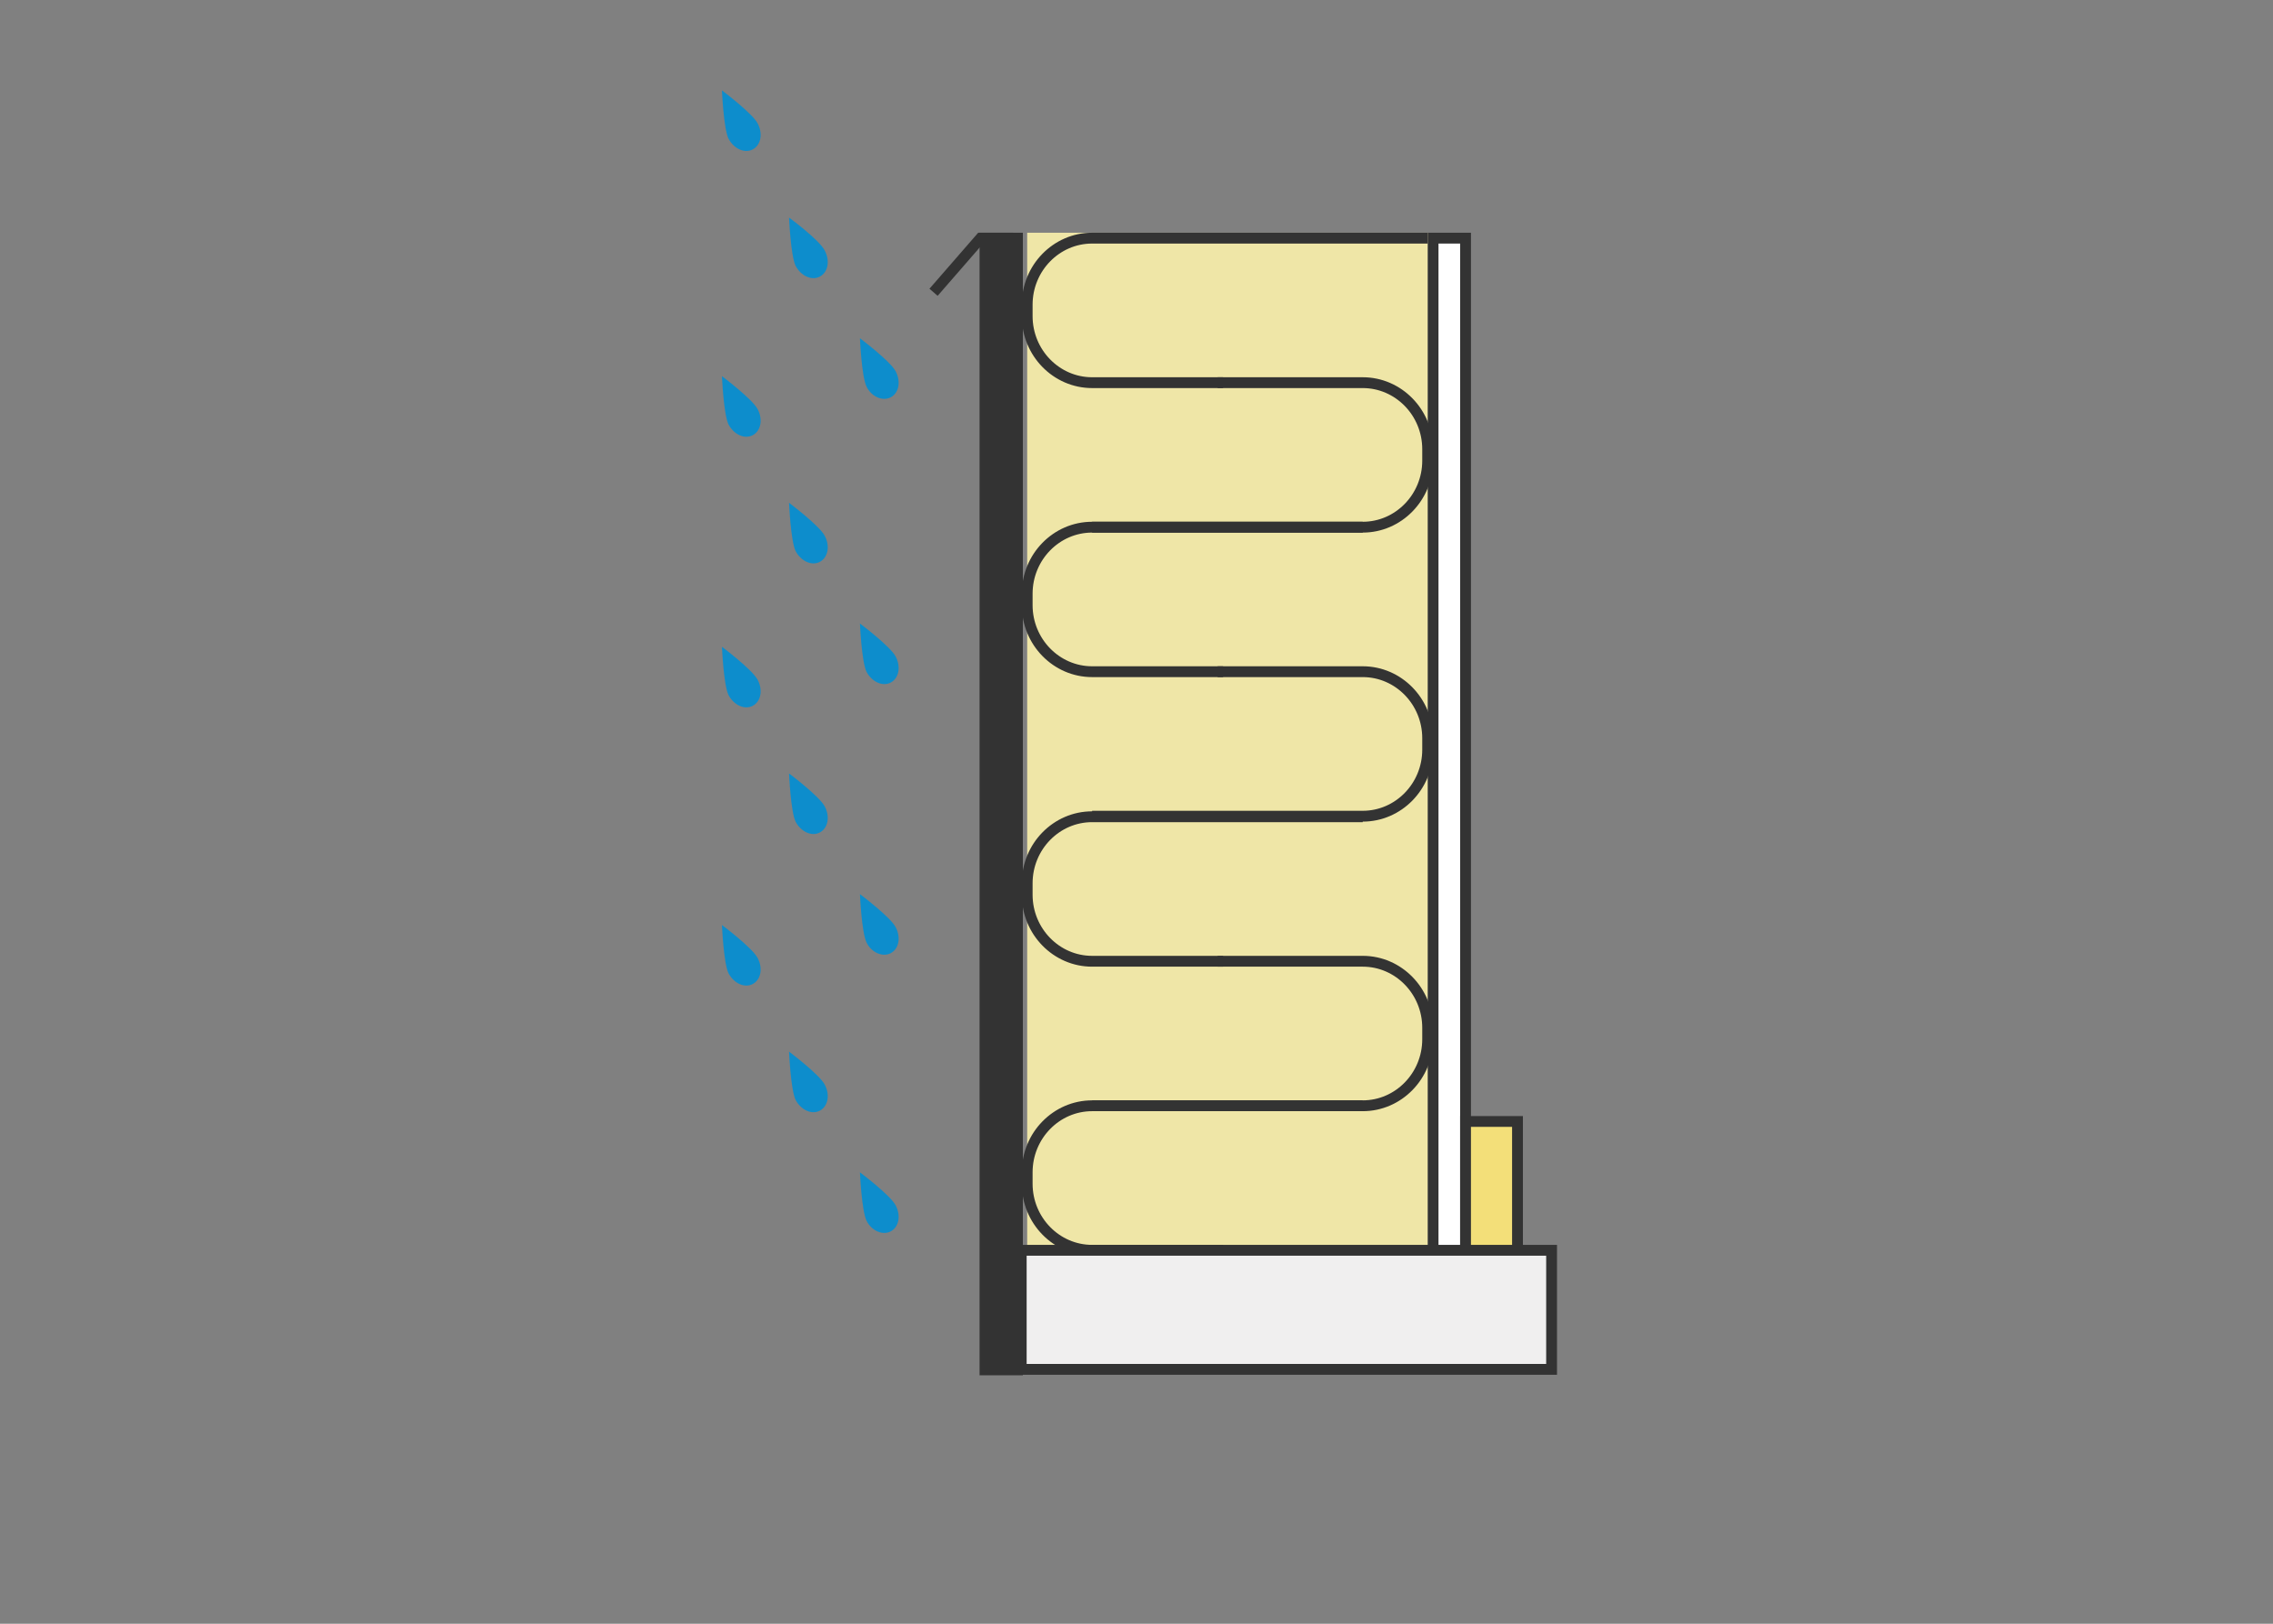 <?xml version="1.0" encoding="utf-8"?>
<!-- Generator: Adobe Illustrator 19.1.1, SVG Export Plug-In . SVG Version: 6.00 Build 0)  -->
<svg version="1.1" id="Lager_1" xmlns="http://www.w3.org/2000/svg" xmlns:xlink="http://www.w3.org/1999/xlink" x="0px" y="0px"
	 viewBox="0 0 420 300" enable-background="new 0 0 420 300" xml:space="preserve">
<rect x="0" y="0" width="420" height="300" fill="#808080" stroke="none"/>
<g>
	<rect x="181" y="43" fill="#333333" width="8" height="211.1"/>
	<g>
		<rect x="264.8" y="44" fill="#FFFFFF" width="6" height="208"/>
		<path fill="#333333" d="M269.8,45v206h-4V45H269.8 M271.8,43h-8v210h8V43L271.8,43z"/>
	</g>
	<rect x="189.8" y="43" fill="#EFE6A7" width="74" height="210"/>
	<g>
		<rect x="270.8" y="207.2" fill="#F3DF79" width="9.6" height="27.8"/>
		<path fill="#333333" d="M279.4,208.2V234h-7.6v-25.8H279.4 M281.4,206.2h-2h-7.6h-2v2V234v2h2h7.6h2v-2v-25.8V206.2L281.4,206.2z"
			/>
	</g>
	<path fill="none" stroke="#333333" stroke-width="2" stroke-miterlimit="10" d="M189.8,152"/>
	<path fill="none" stroke="#333333" stroke-width="2" stroke-miterlimit="10" d="M263.8,128"/>
	<path fill="none" stroke="#333333" stroke-width="2" stroke-miterlimit="10" d="M263.8,211"/>
	<g>
		<path fill="none" stroke="#333333" stroke-width="2" stroke-miterlimit="10" d="M225,70.7h26.8c6.6,0,12,5.5,12,12.3v2.1
			c0,6.8-5.4,12.3-12,12.3h-50"/>
		<path fill="none" stroke="#333333" stroke-width="2" stroke-miterlimit="10" d="M226,70.7h-24.2c-6.6,0-12-5.5-12-12.3v-2.1
			c0-6.8,5.4-12.3,12-12.3h62"/>
		<path fill="none" stroke="#333333" stroke-width="2" stroke-miterlimit="10" d="M225,124.1h26.8c6.6,0,12,5.5,12,12.3v2.1
			c0,6.8-5.4,12.3-12,12.3h-50"/>
		<path fill="none" stroke="#333333" stroke-width="2" stroke-miterlimit="10" d="M226,124.1h-24.2c-6.6,0-12-5.5-12-12.3v-2.1
			c0-6.8,5.4-12.3,12-12.3h50"/>
		<path fill="none" stroke="#333333" stroke-width="2" stroke-miterlimit="10" d="M225,177.6h26.8c6.6,0,12,5.5,12,12.3v2.1
			c0,6.8-5.4,12.3-12,12.3h-50"/>
		<path fill="none" stroke="#333333" stroke-width="2" stroke-miterlimit="10" d="M226,177.6h-24.2c-6.6,0-12-5.5-12-12.3v-2.1
			c0-6.8,5.4-12.3,12-12.3h50"/>
		<path fill="none" stroke="#333333" stroke-width="2" stroke-miterlimit="10" d="M226,231h-24.2c-6.6,0-12-5.5-12-12.3v-2.1
			c0-6.8,5.4-12.3,12-12.3h50"/>
	</g>
	<rect x="188.7" y="231" fill="#F0EFEF" stroke="#333333" stroke-width="2" stroke-miterlimit="10" width="98" height="22"/>
	<polyline fill="none" stroke="#333333" stroke-width="2" stroke-miterlimit="10" points="172.5,54 181.2,44 187.2,44 	"/>
	<g>
		<path fill="#0D8DCC" d="M145.8,40.2c0,0,0.3,7,1.2,8.9c1,1.9,3,2.8,4.5,2s1.9-2.9,0.9-4.8C151.4,44.3,145.8,40.2,145.8,40.2z"/>
		<path fill="#0D8DCC" d="M133.4,16.7c0,0,0.3,7,1.2,8.9c1,1.9,3,2.8,4.5,2s1.9-2.9,0.9-4.8C139,20.9,133.4,16.7,133.4,16.7z"/>
		<path fill="#0D8DCC" d="M158.9,62.5c0,0,0.3,7,1.2,8.9s3,2.8,4.5,2c1.5-0.8,1.9-2.9,0.9-4.8S158.9,62.5,158.9,62.5z"/>
	</g>
	<g>
		<path fill="#0D8DCC" d="M145.8,92.9c0,0,0.3,7,1.2,8.9c1,1.9,3,2.8,4.5,2s1.9-2.9,0.9-4.8C151.4,97.1,145.8,92.9,145.8,92.9z"/>
		<path fill="#0D8DCC" d="M133.4,69.5c0,0,0.3,7,1.2,8.9c1,1.9,3,2.8,4.5,2c1.5-0.8,1.9-2.9,0.9-4.8C139,73.7,133.4,69.5,133.4,69.5
			z"/>
		<path fill="#0D8DCC" d="M158.9,115.2c0,0,0.3,7,1.2,8.9c1,1.9,3,2.8,4.5,2c1.5-0.8,1.9-2.9,0.9-4.8
			C164.5,119.4,158.9,115.2,158.9,115.2z"/>
	</g>
	<g>
		<path fill="#0D8DCC" d="M145.8,142.9c0,0,0.3,7,1.2,8.9c1,1.9,3,2.8,4.5,2c1.5-0.8,1.9-2.9,0.9-4.8
			C151.4,147.1,145.8,142.9,145.8,142.9z"/>
		<path fill="#0D8DCC" d="M133.4,119.5c0,0,0.3,7,1.2,8.9c1,1.9,3,2.8,4.5,2c1.5-0.8,1.9-2.9,0.9-4.8
			C139,123.7,133.4,119.5,133.4,119.5z"/>
		<path fill="#0D8DCC" d="M158.9,165.2c0,0,0.3,7,1.2,8.9s3,2.8,4.5,2c1.5-0.8,1.9-2.9,0.9-4.8S158.9,165.2,158.9,165.2z"/>
	</g>
	<g>
		<path fill="#0D8DCC" d="M145.8,194.3c0,0,0.3,7,1.2,8.9c1,1.9,3,2.8,4.5,2c1.5-0.8,1.9-2.9,0.9-4.8
			C151.4,198.5,145.8,194.3,145.8,194.3z"/>
		<path fill="#0D8DCC" d="M133.4,170.9c0,0,0.3,7,1.2,8.9c1,1.9,3,2.8,4.5,2c1.5-0.8,1.9-2.9,0.9-4.8
			C139,175.1,133.4,170.9,133.4,170.9z"/>
		<path fill="#0D8DCC" d="M158.9,216.6c0,0,0.3,7,1.2,8.9s3,2.8,4.5,2c1.5-0.8,1.9-2.9,0.9-4.8S158.9,216.6,158.9,216.6z"/>
	</g>
</g>
<g>
</g>
<g>
</g>
<g>
</g>
<g>
</g>
<g>
</g>
<g>
</g>
</svg>
